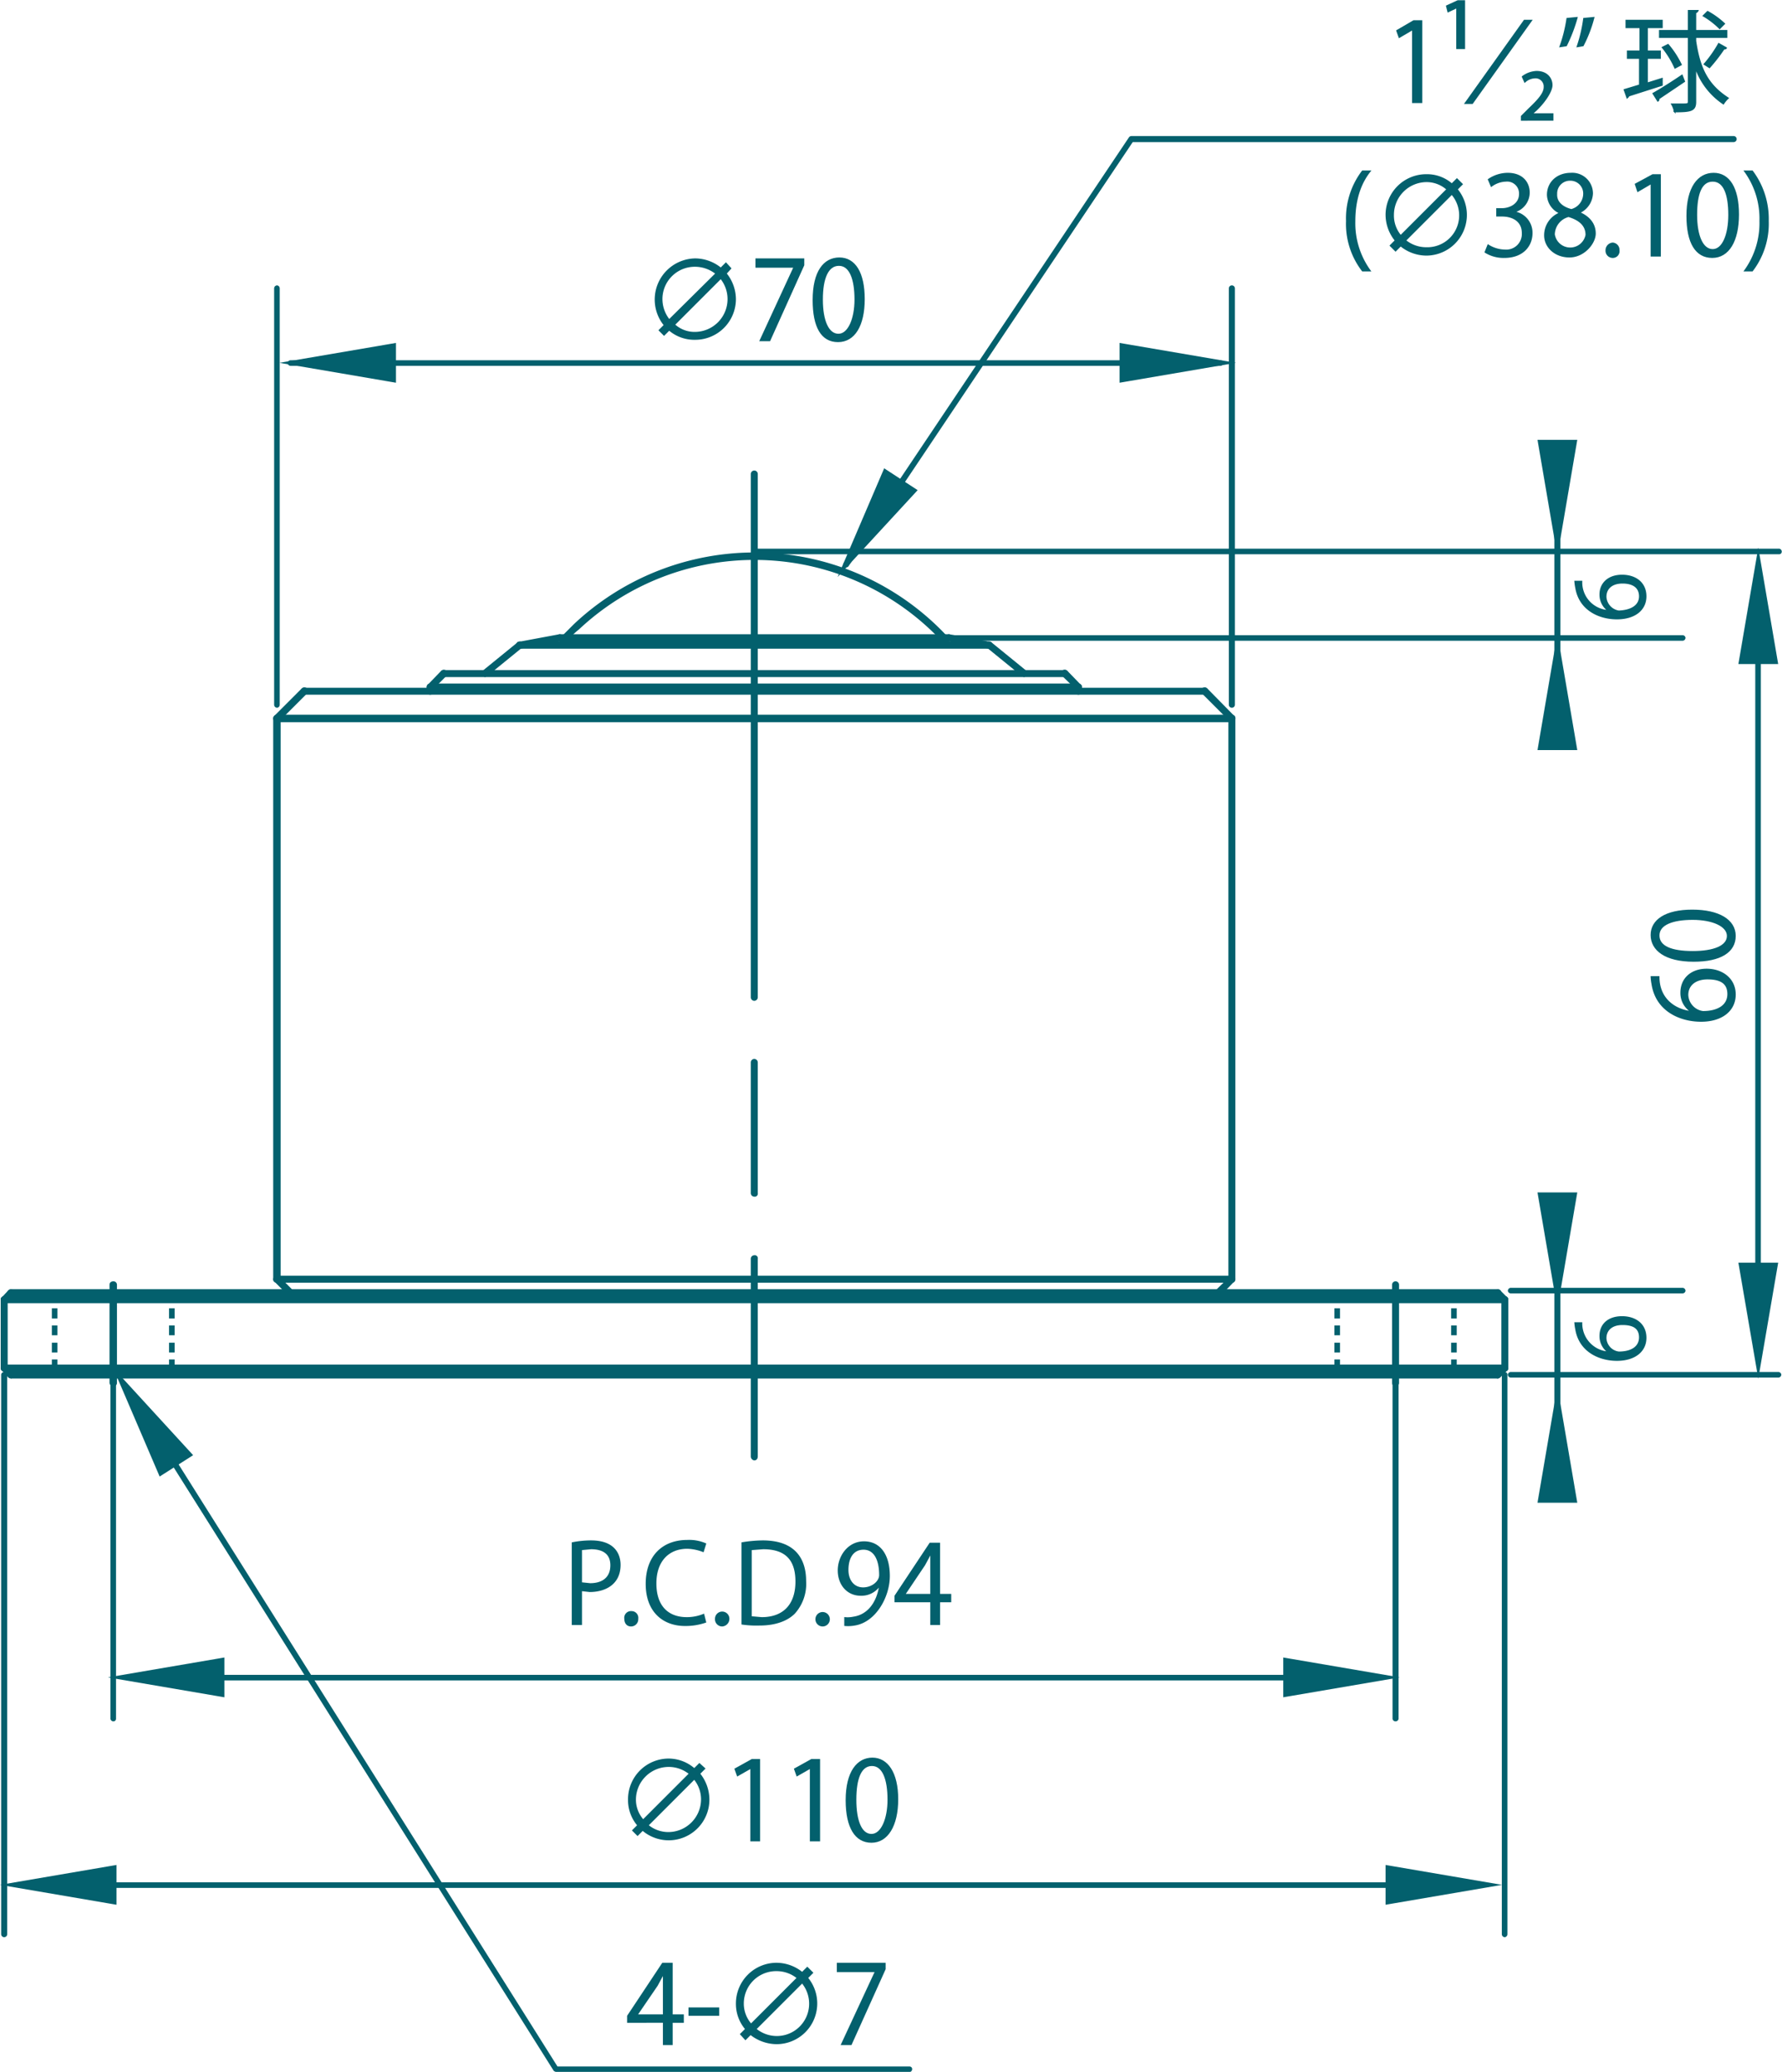 <svg id="レイヤー_1" data-name="レイヤー 1" xmlns="http://www.w3.org/2000/svg" viewBox="0 0 383.2 445.4"><defs><style>.cls-1{fill:#03606d;stroke:#03606d;stroke-miterlimit:10;stroke-width:0.3px;}</style></defs><g id="LINE"><path class="cls-1" d="M162.2,313.8a.7.7,0,0,1-.6-.7V270.6a.6.6,0,0,1,.6-.6.5.5,0,0,1,.6.6v42.5C162.8,313.5,162.6,313.8,162.2,313.8Zm0-56.7a.6.6,0,0,1-.6-.6V228.4a.6.6,0,0,1,.6-.6.6.6,0,0,1,.6.6v28.1A.5.5,0,0,1,162.2,257.1Zm0-42.1a.6.6,0,0,1-.6-.6V101.9a.6.6,0,0,1,.6-.6.6.6,0,0,1,.6.6V214.4A.6.6,0,0,1,162.2,215Z"/></g><g id="LINE-2" data-name="LINE"><path class="cls-1" d="M24.4,297.9a.7.7,0,0,1-.7-.6V276.2c0-.4.3-.6.7-.6a.6.6,0,0,1,.6.6v21.1A.6.6,0,0,1,24.4,297.9Z"/></g><g id="LINE-3" data-name="LINE"><path class="cls-1" d="M300.1,297.9a.6.6,0,0,1-.6-.6V276.2a.6.6,0,0,1,1.2,0v21.1A.6.6,0,0,1,300.1,297.9Z"/></g><g id="ARC"><path class="cls-1" d="M121.5,137.8l-.4-.2a.6.6,0,0,1,0-.9l2.4-2.4a56.5,56.5,0,0,1,79.9,2.4.6.6,0,0,1-.9.9,55.3,55.3,0,0,0-78.1-2.4,13.6,13.6,0,0,0-2.4,2.4Z"/></g><g id="LINE-4" data-name="LINE"><path class="cls-1" d="M59.6,275.6c-.4,0-.7-.2-.7-.6V154.4a.7.7,0,0,1,.7-.6.6.6,0,0,1,.6.6V275A.6.6,0,0,1,59.6,275.6Z"/></g><g id="LINE-5" data-name="LINE"><path class="cls-1" d="M62.5,278.6a.5.5,0,0,1-.4-.2l-3-3a.6.6,0,0,1,0-.8.6.6,0,0,1,.9,0l2.9,2.9a.6.6,0,0,1,0,.9Z"/></g><g id="LINE-6" data-name="LINE"><path class="cls-1" d="M264.9,275.6a.6.6,0,0,1-.6-.6V154.4a.6.6,0,1,1,1.2,0V275A.6.6,0,0,1,264.9,275.6Z"/></g><g id="LINE-7" data-name="LINE"><path class="cls-1" d="M262,278.6l-.5-.2a.8.8,0,0,1,0-.9l3-2.9a.6.6,0,0,1,.8.8l-2.9,3Z"/></g><g id="LINE-8" data-name="LINE"><path class="cls-1" d="M264.9,275.6H59.6c-.4,0-.7-.2-.7-.6a.7.7,0,0,1,.7-.6H264.9a.6.6,0,0,1,.6.6A.6.6,0,0,1,264.9,275.6Z"/></g><g id="LINE-9" data-name="LINE"><path class="cls-1" d="M231.9,149.2a.6.6,0,0,1-.6-.6v-.9a.6.6,0,1,1,1.2,0v.9A.6.6,0,0,1,231.9,149.2Z"/></g><g id="LINE-10" data-name="LINE"><path class="cls-1" d="M231.9,148.3a.4.4,0,0,1-.4-.2l-3-2.9a.6.6,0,1,1,.9-.9l2.9,3a.5.5,0,0,1,0,.8C232.2,148.3,232.1,148.3,231.9,148.3Z"/></g><g id="LINE-11" data-name="LINE"><path class="cls-1" d="M212.7,139.3h-.1l-8.7-1.6c-.3,0-.5-.3-.5-.7a.8.8,0,0,1,.7-.5l8.7,1.6c.3,0,.5.3.5.7A.6.6,0,0,1,212.7,139.3Z"/></g><g id="LINE-12" data-name="LINE"><path class="cls-1" d="M220.2,145.4l-.4-.2-7.5-6.1a.5.5,0,0,1-.1-.8.6.6,0,0,1,.9-.1l7.5,6.1a.7.7,0,0,1,.1.9Z"/></g><g id="LINE-13" data-name="LINE"><path class="cls-1" d="M264.9,155.1l-.4-.2-5.9-5.9a.6.6,0,0,1,.9-.9l5.8,5.9a.6.6,0,0,1,0,.9Z"/></g><g id="LINE-14" data-name="LINE"><path class="cls-1" d="M229,145.4H95.5a.6.6,0,0,1-.6-.6.5.5,0,0,1,.6-.6H229a.6.6,0,0,1,.6.6A.6.6,0,0,1,229,145.4Z"/></g><g id="LINE-15" data-name="LINE"><path class="cls-1" d="M92.5,149.2a.6.6,0,0,1-.6-.6v-.9a.6.6,0,0,1,.6-.6.7.7,0,0,1,.7.6v.9A.7.7,0,0,1,92.5,149.2Z"/></g><g id="LINE-16" data-name="LINE"><path class="cls-1" d="M92.5,148.3a.4.4,0,0,1-.4-.2.6.6,0,0,1,0-.8l2.9-3a.7.7,0,0,1,.9,0,.6.6,0,0,1,0,.9L93,148.1C92.9,148.3,92.7,148.3,92.5,148.3Z"/></g><g id="LINE-17" data-name="LINE"><path class="cls-1" d="M231.9,148.3H92.5a.6.6,0,0,1,0-1.2H231.9a.6.6,0,0,1,0,1.2Z"/></g><g id="LINE-18" data-name="LINE"><path class="cls-1" d="M111.8,139.3a.6.6,0,0,1-.6-.5.5.5,0,0,1,.5-.7l8.6-1.6c.4,0,.7.2.7.5s-.1.7-.4.7l-8.7,1.6Z"/></g><g id="LINE-19" data-name="LINE"><path class="cls-1" d="M104.3,145.4l-.5-.2a.6.6,0,0,1,.1-.9l7.5-6.1a.6.6,0,0,1,.9.1.6.6,0,0,1-.1.8l-7.5,6.1Z"/></g><g id="LINE-20" data-name="LINE"><path class="cls-1" d="M259,149.2H65.4a.6.6,0,0,1-.6-.6.6.6,0,0,1,.6-.6H259a.5.5,0,0,1,.6.6A.6.6,0,0,1,259,149.2Z"/></g><g id="LINE-21" data-name="LINE"><path class="cls-1" d="M59.6,155.1l-.5-.2a.7.7,0,0,1,0-.9l5.9-5.9a.6.6,0,0,1,.9.9L60,154.9Z"/></g><g id="LINE-22" data-name="LINE"><path class="cls-1" d="M204,137.8H120.4a.7.7,0,0,1-.6-.7.6.6,0,0,1,.6-.6H204a.6.6,0,0,1,.6.6C204.6,137.5,204.4,137.8,204,137.8Z"/></g><g id="LINE-23" data-name="LINE"><path class="cls-1" d="M212.7,139.3H111.8a.6.6,0,0,1-.6-.6.5.5,0,0,1,.6-.6H212.7a.6.6,0,0,1,.6.6A.6.6,0,0,1,212.7,139.3Z"/></g><g id="LINE-24" data-name="LINE"><path class="cls-1" d="M264.9,155.1H59.6a.7.7,0,0,1-.7-.7.7.7,0,0,1,.7-.6H264.9a.6.6,0,0,1,.6.6A.7.7,0,0,1,264.9,155.1Z"/></g><g id="LINE-25" data-name="LINE"><path class="cls-1" d="M322.1,296.2a.5.5,0,0,1-.4-.2.6.6,0,0,1,0-.9l1.4-1.5a.6.6,0,0,1,.9.9l-1.5,1.5Z"/></g><g id="LINE-26" data-name="LINE"><path class="cls-1" d="M323.6,280a.6.6,0,0,1-.5-.2l-1.4-1.4a.6.6,0,0,1,0-.9.6.6,0,0,1,.8,0L324,279a.6.6,0,0,1,0,.8A.4.4,0,0,1,323.6,280Z"/></g><g id="LINE-27" data-name="LINE"><path class="cls-1" d="M2.4,296.2l-.5-.2L.5,294.5a.6.6,0,0,1,0-.9.6.6,0,0,1,.8,0l1.5,1.5a.7.7,0,0,1,0,.9Z"/></g><g id="LINE-28" data-name="LINE"><path class="cls-1" d="M.9,280c-.2,0-.3,0-.4-.2a.5.5,0,0,1,0-.8l1.4-1.5a.7.7,0,0,1,.9,0,.7.7,0,0,1,0,.9l-1.5,1.4A.4.4,0,0,1,.9,280Z"/></g><g id="LINE-29" data-name="LINE"><path class="cls-1" d="M323.6,294.7a.6.6,0,0,1-.6-.6V279.4a.6.6,0,0,1,.6-.6.6.6,0,0,1,.6.6v14.7A.6.6,0,0,1,323.6,294.7Z"/></g><g id="LINE-30" data-name="LINE"><path class="cls-1" d="M322.1,296.2H2.4a.7.7,0,0,1-.7-.7.7.7,0,0,1,.7-.6H322.1a.6.6,0,0,1,.6.6A.7.7,0,0,1,322.1,296.2Z"/></g><g id="LINE-31" data-name="LINE"><path class="cls-1" d="M.9,294.7a.6.6,0,0,1-.6-.6V279.4a.6.6,0,0,1,.6-.6.6.6,0,0,1,.6.6v14.7A.6.6,0,0,1,.9,294.7Z"/></g><g id="LINE-32" data-name="LINE"><path class="cls-1" d="M323.6,280H.9a.6.6,0,0,1-.6-.6.6.6,0,0,1,.6-.6H323.6a.6.6,0,0,1,.6.6A.6.6,0,0,1,323.6,280Z"/></g><g id="LINE-33" data-name="LINE"><path class="cls-1" d="M323.6,294.7H.9a.6.6,0,0,1-.6-.6.6.6,0,0,1,.6-.6H323.6a.6.6,0,0,1,.6.6A.6.6,0,0,1,323.6,294.7Z"/></g><g id="LINE-34" data-name="LINE"><path class="cls-1" d="M322.1,278.6H2.4a.7.7,0,0,1-.7-.7.7.7,0,0,1,.7-.6H322.1a.6.6,0,0,1,.6.6A.7.7,0,0,1,322.1,278.6Z"/></g><path class="cls-1" d="M24.4,369.9a.5.5,0,0,1-.5-.4V297.3a.5.5,0,0,1,.5-.5c.2,0,.4.3.4.5v72.2A.4.4,0,0,1,24.4,369.9Z"/><path class="cls-1" d="M300.1,369.9a.5.5,0,0,1-.5-.4V297.3a.5.5,0,0,1,1,0v72.2A.5.5,0,0,1,300.1,369.9Z"/><path class="cls-1" d="M.9,416.3a.5.5,0,0,1-.5-.5V295.5a.5.5,0,0,1,.5-.4c.2,0,.5.2.5.4V415.8A.5.5,0,0,1,.9,416.3Z"/><path class="cls-1" d="M323.6,416.3a.5.5,0,0,1-.5-.5V295.5a.5.5,0,0,1,.5-.4.4.4,0,0,1,.4.4V415.8A.5.5,0,0,1,323.6,416.3Z"/><path class="cls-1" d="M59.6,152a.5.5,0,0,1-.5-.5V62a.5.5,0,0,1,.5-.5.5.5,0,0,1,.4.5v89.5A.5.5,0,0,1,59.6,152Z"/><path class="cls-1" d="M264.9,152a.5.5,0,0,1-.5-.5V62a.5.5,0,0,1,1,0v89.5A.5.5,0,0,1,264.9,152Z"/><path class="cls-1" d="M382.6,119H163c-.2,0-.5-.2-.5-.4a.5.5,0,0,1,.5-.5H382.6a.5.5,0,0,1,.4.5A.4.4,0,0,1,382.6,119Z"/><path class="cls-1" d="M361.8,137.6H163a.5.5,0,0,1-.5-.5c0-.2.3-.4.5-.4H361.8a.5.5,0,0,1,.5.4A.5.5,0,0,1,361.8,137.6Z"/><path class="cls-1" d="M361.8,277.9H324.9a.5.5,0,0,1-.5-.4.5.5,0,0,1,.5-.5h36.9a.5.5,0,0,1,.5.5A.5.5,0,0,1,361.8,277.9Z"/><path class="cls-1" d="M382.4,296H324.9a.5.5,0,0,1-.5-.5.5.5,0,0,1,.5-.4h57.5a.5.5,0,0,1,.5.4A.5.5,0,0,1,382.4,296Z"/><path class="cls-1" d="M378.1,290.2a.5.5,0,0,1-.5-.5v-167a.5.5,0,0,1,.5-.5.5.5,0,0,1,.4.5v167A.5.5,0,0,1,378.1,290.2Z"/><path class="cls-1" d="M262.4,78.5H62.5A.5.5,0,0,1,62,78a.5.5,0,0,1,.5-.4H262.4a.5.5,0,0,1,.5.4A.5.5,0,0,1,262.4,78.5Z"/><path class="cls-1" d="M291.9,361.1H28.1a.5.5,0,0,1-.5-.5.5.5,0,0,1,.5-.4H291.9a.4.4,0,0,1,.4.4A.5.5,0,0,1,291.9,361.1Z"/><path class="cls-1" d="M316.9,405.7H4.7a.5.5,0,0,1-.5-.5.5.5,0,0,1,.5-.4H316.9a.4.4,0,0,1,.4.4A.5.5,0,0,1,316.9,405.7Z"/><path class="cls-1" d="M195.6,445.3h-76l-.4-.2L27.6,299.7c-.1-.2-.1-.5.1-.6a.6.6,0,0,1,.7.1l91.4,145.2h75.8a.4.4,0,0,1,.4.4A.5.5,0,0,1,195.6,445.3Z"/><path class="cls-1" d="M181.9,121.8h-.2a.5.5,0,0,1-.2-.6l61.4-91.6a.5.5,0,0,1,.4-.2H372.8a.5.5,0,0,1,0,1H243.5l-61.2,91.3C182.2,121.8,182.1,121.8,181.9,121.8Z"/><path class="cls-1" d="M334.9,146.7a.5.5,0,0,1-.5-.5v-37a.5.5,0,0,1,.5-.4c.2,0,.5.2.5.4v37A.5.5,0,0,1,334.9,146.7Z"/><path class="cls-1" d="M334.9,305.6a.5.5,0,0,1-.5-.5v-37a.5.5,0,0,1,.5-.4c.2,0,.5.2.5.4v37A.5.5,0,0,1,334.9,305.6Z"/><path class="cls-1" d="M303.8,22V6.3h0L300.9,8l-.5-1.4L304,4.5h1.7V22Z"/><path class="cls-1" d="M314.9,10.4h-1.6V1.6h0l-1.9.9-.3-1.2L313.5.2h1.4Z"/><path class="cls-1" d="M316.6,22.2h-1.5L327.8,4.4h1.5Z"/><path class="cls-1" d="M327.2,25.8V25l1.5-1.5c2.1-2,3.4-3.4,3.4-4.8a1.9,1.9,0,0,0-2.1-2,3.4,3.4,0,0,0-2.1.9l-.5-1.1a5.4,5.4,0,0,1,3-1.1c2.4,0,3.3,1.6,3.3,2.9s-1.5,3.6-3.4,5.4l-.9.8h4.5v1.3Z"/><path class="cls-1" d="M335.5,10A30.9,30.9,0,0,0,337,4l2.1-.2a34.5,34.5,0,0,1-2.3,6Zm3.7,0a31.2,31.2,0,0,0,1.4-6l2.1-.2a28,28,0,0,1-2.3,6Z"/><path class="cls-1" d="M354.2,17.9l3.2-1v1.4l-7.2,2.3c0,.2-.2.3-.3.4l-.6-1.7,3.3-1V12.5H350V11h2.7V5.9h-3V4.4h7.7V5.9h-3.2V11H357v1.5h-2.8Zm1.3,2.2c1.6-.9,4-2.4,6.2-3.9l.5,1.3-5.5,3.7c0,.2,0,.4-.2.5ZM364.6,8v.8c.9,6.1,2.7,9.5,7,12.3a5.8,5.8,0,0,0-1,1.2,15.4,15.4,0,0,1-6-7.8v7.4c0,1.9-1,2.1-4.5,2.1a5.2,5.2,0,0,0-.6-1.6h1.7c1.8,0,1.9,0,1.9-.6V8h-6.2V6.6h6.2V2.3h2a.7.7,0,0,1-.5.4V6.6h6.7V8Zm-5.9,1.6a19.6,19.6,0,0,1,2.8,4.3l-1.3.7a19.4,19.4,0,0,0-2.7-4.4Zm8.5-7.1a17.6,17.6,0,0,1,3.6,2.6l-1,1a17.7,17.7,0,0,0-3.5-2.7Zm4,7.8c0,.1-.2.2-.5.2a36,36,0,0,1-3.1,4l-1.1-.7a26.9,26.9,0,0,0,3.1-4.4Z"/><path class="cls-1" d="M293,58.2a16.5,16.5,0,0,1-3.4-10.7A16.7,16.7,0,0,1,293,36.8h1.6c-2,2.5-3.3,6-3.3,10.8a17.4,17.4,0,0,0,3.3,10.6Z"/><path class="cls-1" d="M313.3,40.7a8.6,8.6,0,0,1-6.6,14.1,8.8,8.8,0,0,1-5.5-2l-1.1,1.1L299,52.8l1.1-1.1a8.8,8.8,0,0,1-2-5.5,8.6,8.6,0,0,1,8.6-8.6,8.1,8.1,0,0,1,5.5,2l1.1-1.1,1.1,1.1Zm-2.1,0a6.6,6.6,0,0,0-4.5-1.7,7.2,7.2,0,0,0-7.1,7.2,6.7,6.7,0,0,0,1.6,4.5Zm-9,11a7.1,7.1,0,0,0,4.5,1.6,7,7,0,0,0,5.5-11.6Z"/><path class="cls-1" d="M325.7,45.6a4.5,4.5,0,0,1,3.7,4.5c0,2.8-2,5.2-5.9,5.2a7.4,7.4,0,0,1-4.1-1.1l.6-1.5a6.9,6.9,0,0,0,3.6,1.1,3.5,3.5,0,0,0,3.8-3.7c0-2.6-2.1-3.7-4.4-3.7h-1.1V44.9H323c1.7,0,3.8-1,3.8-3.2a2.7,2.7,0,0,0-3-2.8,5.5,5.5,0,0,0-3.1,1.1l-.6-1.4a7.4,7.4,0,0,1,4.1-1.3c3.2,0,4.6,2,4.6,4.1a4.3,4.3,0,0,1-3.1,4.1Z"/><path class="cls-1" d="M335.5,45.8a4.4,4.4,0,0,1-2.7-3.9c0-2.7,2.1-4.6,5-4.6a4.3,4.3,0,0,1,4.6,4.3,4.7,4.7,0,0,1-2.8,4.1h0c2.1.9,3.4,2.4,3.4,4.5s-2.4,5-5.5,5-5.3-2.1-5.3-4.6a5.1,5.1,0,0,1,3.3-4.8Zm5.6,4.7c0-2.1-1.5-3.3-3.8-4a4.1,4.1,0,0,0-3.1,3.9,3.5,3.5,0,0,0,6.9.1Zm-6.4-8.8c-.1,1.8,1.3,2.9,3.2,3.4a3.6,3.6,0,0,0,2.7-3.4,2.9,2.9,0,0,0-2.9-3A2.9,2.9,0,0,0,334.7,41.7Z"/><path class="cls-1" d="M345.4,53.8a1.5,1.5,0,0,1,1.4-1.5,1.4,1.4,0,0,1,1.3,1.5,1.3,1.3,0,0,1-1.4,1.5A1.4,1.4,0,0,1,345.4,53.8Z"/><path class="cls-1" d="M355.1,55V39.4h0l-2.9,1.7-.5-1.5,3.7-2H357V55Z"/><path class="cls-1" d="M362.8,46.4c0-6.1,2.4-9.1,5.7-9.1s5.3,3.1,5.3,8.8-2.1,9.2-5.6,9.2S362.8,52.2,362.8,46.4Zm9-.2c0-4.3-1-7.3-3.5-7.3s-3.5,2.8-3.5,7.3,1.3,7.5,3.5,7.5S371.8,50.4,371.8,46.2Z"/><path class="cls-1" d="M376.8,36.8a17.1,17.1,0,0,1,3.4,10.7,16.7,16.7,0,0,1-3.4,10.7h-1.6a17.5,17.5,0,0,0,3.3-10.7,17.3,17.3,0,0,0-3.3-10.7Z"/><path class="cls-1" d="M156.1,58.8a8.8,8.8,0,0,1,2,5.5,8.6,8.6,0,0,1-8.6,8.6,8.3,8.3,0,0,1-5.6-2L142.8,72l-1-1,1.1-1.1a8.7,8.7,0,0,1,6.6-14.2,8.8,8.8,0,0,1,5.5,2l1.1-1.1,1,1.1Zm-2.1,0a7.3,7.3,0,0,0-4.5-1.6,7.1,7.1,0,0,0-7.2,7.1,7.2,7.2,0,0,0,1.6,4.5Zm-9,11a6.4,6.4,0,0,0,4.5,1.7,7.2,7.2,0,0,0,7.1-7.2,7.1,7.1,0,0,0-1.6-4.5Z"/><path class="cls-1" d="M162.6,55.7h10.2V57l-7.3,16.2h-2l7.3-15.8h-8.2Z"/><path class="cls-1" d="M174.9,64.5c0-6.1,2.3-9,5.6-9s5.3,3.1,5.3,8.8-2.1,9.1-5.6,9.1S174.9,70.3,174.9,64.5Zm9-.1c0-4.4-1.1-7.4-3.5-7.4s-3.6,2.8-3.6,7.4,1.3,7.5,3.5,7.5S183.9,68.5,183.9,64.4Z"/><path class="cls-1" d="M123.1,331.7a20.6,20.6,0,0,1,4-.4c5.7,0,6.2,3.7,6.2,5.1,0,4.2-3.3,5.7-6.5,5.7l-1.8-.2v7.3h-1.9Zm1.9,8.6,1.9.2c2.8,0,4.5-1.4,4.5-4s-1.8-3.6-4.3-3.6l-2.1.2Z"/><path class="cls-1" d="M134.4,348a1.3,1.3,0,0,1,1.4-1.5,1.3,1.3,0,0,1,1.3,1.5,1.4,1.4,0,0,1-1.4,1.5C134.8,349.5,134.4,348.8,134.4,348Z"/><path class="cls-1" d="M151.7,348.7a13.2,13.2,0,0,1-4.4.7c-4.6,0-8.3-2.9-8.3-8.9s3.6-9.3,8.8-9.3a8.8,8.8,0,0,1,3.9.7l-.5,1.6a10.2,10.2,0,0,0-3.4-.7c-4,0-6.8,2.7-6.8,7.6s2.6,7.4,6.7,7.4a9.6,9.6,0,0,0,3.6-.7Z"/><path class="cls-1" d="M153.9,348a1.4,1.4,0,1,1,2.8,0,1.5,1.5,0,0,1-1.4,1.5A1.4,1.4,0,0,1,153.9,348Z"/><path class="cls-1" d="M159.6,331.7a28.7,28.7,0,0,1,4.4-.4c7.2,0,9.2,4.2,9.2,8.6a9.4,9.4,0,0,1-2.4,6.9c-1.6,1.6-4.2,2.5-7.4,2.5a21.8,21.8,0,0,1-3.8-.2Zm1.9,15.9,2.3.2c4.7,0,7.4-2.8,7.4-7.8s-2.5-7.1-7.1-7.1l-2.6.2Z"/><path class="cls-1" d="M175.5,348a1.4,1.4,0,1,1,1.4,1.5A1.4,1.4,0,0,1,175.5,348Z"/><path class="cls-1" d="M189.1,340.9a4.7,4.7,0,0,1-4,2c-2.9,0-4.8-2.3-4.8-5.3s2.1-6.1,5.5-6.1,5.4,2.8,5.4,7.3-3,9.8-7.4,10.5a7.9,7.9,0,0,1-2.1.1v-1.6a5.9,5.9,0,0,0,1.8-.1c2.9-.4,5.1-2.8,5.7-6.8Zm-6.8-3.4c0,2.3,1.3,3.9,3.3,3.9s3.6-1.4,3.6-2.8c0-3.4-1.2-5.6-3.5-5.6S182.3,334.9,182.3,337.5Z"/><path class="cls-1" d="M202,349.2h-1.8v-4.9h-7.7v-1.2l7.5-11.3h2v11h2.4v1.5H202Zm-7.5-6.4h5.7v-9h0l-1.4,2.6-4.3,6.4Z"/><path class="cls-1" d="M150.4,381.3a8.9,8.9,0,0,1,2,5.6,8.6,8.6,0,0,1-14.2,6.5l-1.1,1.1-1-1,1.1-1.1a8.3,8.3,0,0,1-2-5.5,8.6,8.6,0,0,1,8.6-8.7,8.4,8.4,0,0,1,5.5,2.1l1.1-1.1,1.1,1Zm-2.1,0a7.1,7.1,0,0,0-4.5-1.6,7.2,7.2,0,0,0-7.2,7.2,6.6,6.6,0,0,0,1.7,4.4Zm-9,11.1a6.9,6.9,0,0,0,4.5,1.6,7.2,7.2,0,0,0,7.1-7.1,6.9,6.9,0,0,0-1.6-4.5Z"/><path class="cls-1" d="M161.5,395.7V380.1h-.1l-2.8,1.6-.5-1.4,3.6-2h1.6v17.4Z"/><path class="cls-1" d="M174.3,395.7V380.1h-.1l-2.8,1.6-.5-1.4,3.6-2h1.7v17.4Z"/><path class="cls-1" d="M182,387c0-6.1,2.4-9,5.6-9s5.4,3.1,5.4,8.8-2.2,9.2-5.6,9.2S182,392.9,182,387Zm9-.1c0-4.4-1.1-7.4-3.5-7.4s-3.5,2.8-3.5,7.4,1.2,7.5,3.4,7.5S191,391,191,386.9Z"/><path class="cls-1" d="M144.5,439.5h-1.8v-4.8H135v-1.3l7.5-11.3h2v11.1h2.4v1.5h-2.4Zm-7.5-6.3h5.7v-9h0l-1.4,2.6-4.3,6.3Z"/><path class="cls-1" d="M148.2,431.7h6.3v1.5h-6.3Z"/><path class="cls-1" d="M173.6,425.2a8.6,8.6,0,0,1-6.6,14.1,9.1,9.1,0,0,1-5.6-2l-1.1,1.1-1-1.1,1.1-1.1a8.3,8.3,0,0,1-2-5.5,8.6,8.6,0,0,1,8.6-8.6,8.8,8.8,0,0,1,5.5,2l1.1-1.1,1.1,1.1Zm-2.1,0a7.1,7.1,0,0,0-4.5-1.6,7.1,7.1,0,0,0-7.2,7.1,6.7,6.7,0,0,0,1.7,4.5Zm-9,11a7.1,7.1,0,0,0,10-10Z"/><path class="cls-1" d="M180.1,422.1h10.2v1.2L183,439.5h-2l7.3-15.7h-8.2Z"/><path class="cls-1" d="M345.9,290.7a4.2,4.2,0,0,1-1.8-3.5c0-2.5,1.8-4.1,4.7-4.1s5.1,1.6,5.1,4.5-2.4,4.8-6.2,4.8-8-1.9-8.8-6.6a11.5,11.5,0,0,1-.2-1.4h1.4a6.2,6.2,0,0,0,5.8,6.3Zm3-6c-2.3,0-3.6,1.2-3.6,3a3.2,3.2,0,0,0,2.8,3c2.7,0,4.5-1.1,4.5-3.2S351.1,284.7,348.9,284.7Z"/><path class="cls-1" d="M345.9,131.3a4.2,4.2,0,0,1-1.8-3.5c0-2.4,1.8-4.1,4.7-4.1s5.1,1.6,5.1,4.5-2.4,4.8-6.2,4.8-8-1.9-8.8-6.6a11.5,11.5,0,0,1-.2-1.4h1.4a6.1,6.1,0,0,0,5.8,6.3Zm3-6c-2.3,0-3.6,1.2-3.6,3a3.3,3.3,0,0,0,2.8,3.1c2.7-.1,4.5-1.2,4.5-3.2S351.1,125.3,348.9,125.3Z"/><path class="cls-1" d="M363.6,217.4a4.7,4.7,0,0,1-2.1-4c0-3,2.2-5,5.5-5s6.1,2,6.1,5.4-2.8,5.7-7.3,5.7-9.6-2.2-10.5-7.9a11.5,11.5,0,0,1-.2-1.6h1.6c0,4.8,3.5,7.1,6.9,7.5Zm3.6-7c-2.7,0-4.3,1.4-4.3,3.5a3.8,3.8,0,0,0,3.3,3.6c3.2,0,5.4-1.3,5.4-3.8S369.8,210.4,367.2,210.4Z"/><path class="cls-1" d="M364.2,206.6c-6.1,0-9.1-2.4-9.1-5.6s3.1-5.3,8.8-5.3,9.2,2.1,9.2,5.5S370,206.6,364.2,206.6Zm-.2-9c-4.3,0-7.3,1.1-7.3,3.5s2.7,3.5,7.3,3.5,7.5-1.2,7.5-3.4S368.2,197.6,364,197.6Z"/><polygon class="cls-1" points="85 82.1 85 73.9 61 78 85 82.1"/><polygon class="cls-1" points="240.9 82.1 240.9 73.9 264.9 78 240.9 82.1"/><polygon class="cls-1" points="190.2 100.9 197.1 105.4 180.6 123.3 190.2 100.9"/><polygon class="cls-1" points="34.4 317.2 41.3 312.8 24.8 294.8 34.4 317.2"/><polygon class="cls-1" points="48.1 364.7 48.1 356.5 24.1 360.6 48.1 364.7"/><polygon class="cls-1" points="339 94.7 330.8 94.7 334.9 118.7 339 94.7"/><polygon class="cls-1" points="339 161.1 330.8 161.1 334.9 137.1 339 161.1"/><polygon class="cls-1" points="339 256.5 330.8 256.5 334.9 280.5 339 256.5"/><polygon class="cls-1" points="382.2 271.6 374 271.6 378.1 295.5 382.2 271.6"/><polygon class="cls-1" points="382.2 142.6 374 142.6 378.1 118.6 382.2 142.6"/><polygon class="cls-1" points="339 322.9 330.8 322.9 334.9 298.9 339 322.9"/><polygon class="cls-1" points="24.9 409.3 24.9 401.1 0.9 405.2 24.9 409.3"/><polygon class="cls-1" points="276.1 364.7 276.1 356.5 300.1 360.6 276.1 364.7"/><polygon class="cls-1" points="298.1 409.3 298.1 401.1 322.1 405.2 298.1 409.3"/><rect class="cls-1" x="11.3" y="292.4" width="0.9" height="0.92"/><path class="cls-1" d="M12.2,290.6h-.9v-1.8h.9Zm0-3.7h-.9v-1.8h.9Zm0-3.6h-.9v-1.9h.9Z"/><rect class="cls-1" x="11.3" y="278.7" width="0.9" height="0.92"/><rect class="cls-1" x="36.5" y="292.4" width="0.9" height="0.92"/><path class="cls-1" d="M37.4,290.6h-.9v-1.8h.9Zm0-3.7h-.9v-1.8h.9Zm0-3.6h-.9v-1.9h.9Z"/><rect class="cls-1" x="36.5" y="278.7" width="0.9" height="0.92"/><rect class="cls-1" x="287.1" y="292.4" width="0.9" height="0.92"/><path class="cls-1" d="M288,290.6h-.9v-1.8h.9Zm0-3.7h-.9v-1.8h.9Zm0-3.6h-.9v-1.9h.9Z"/><rect class="cls-1" x="287.1" y="278.7" width="0.9" height="0.92"/><rect class="cls-1" x="312.2" y="292.4" width="0.9" height="0.92"/><path class="cls-1" d="M313.1,290.6h-.9v-1.8h.9Zm0-3.7h-.9v-1.8h.9Zm0-3.6h-.9v-1.9h.9Z"/><rect class="cls-1" x="312.2" y="278.7" width="0.9" height="0.92"/></svg>
